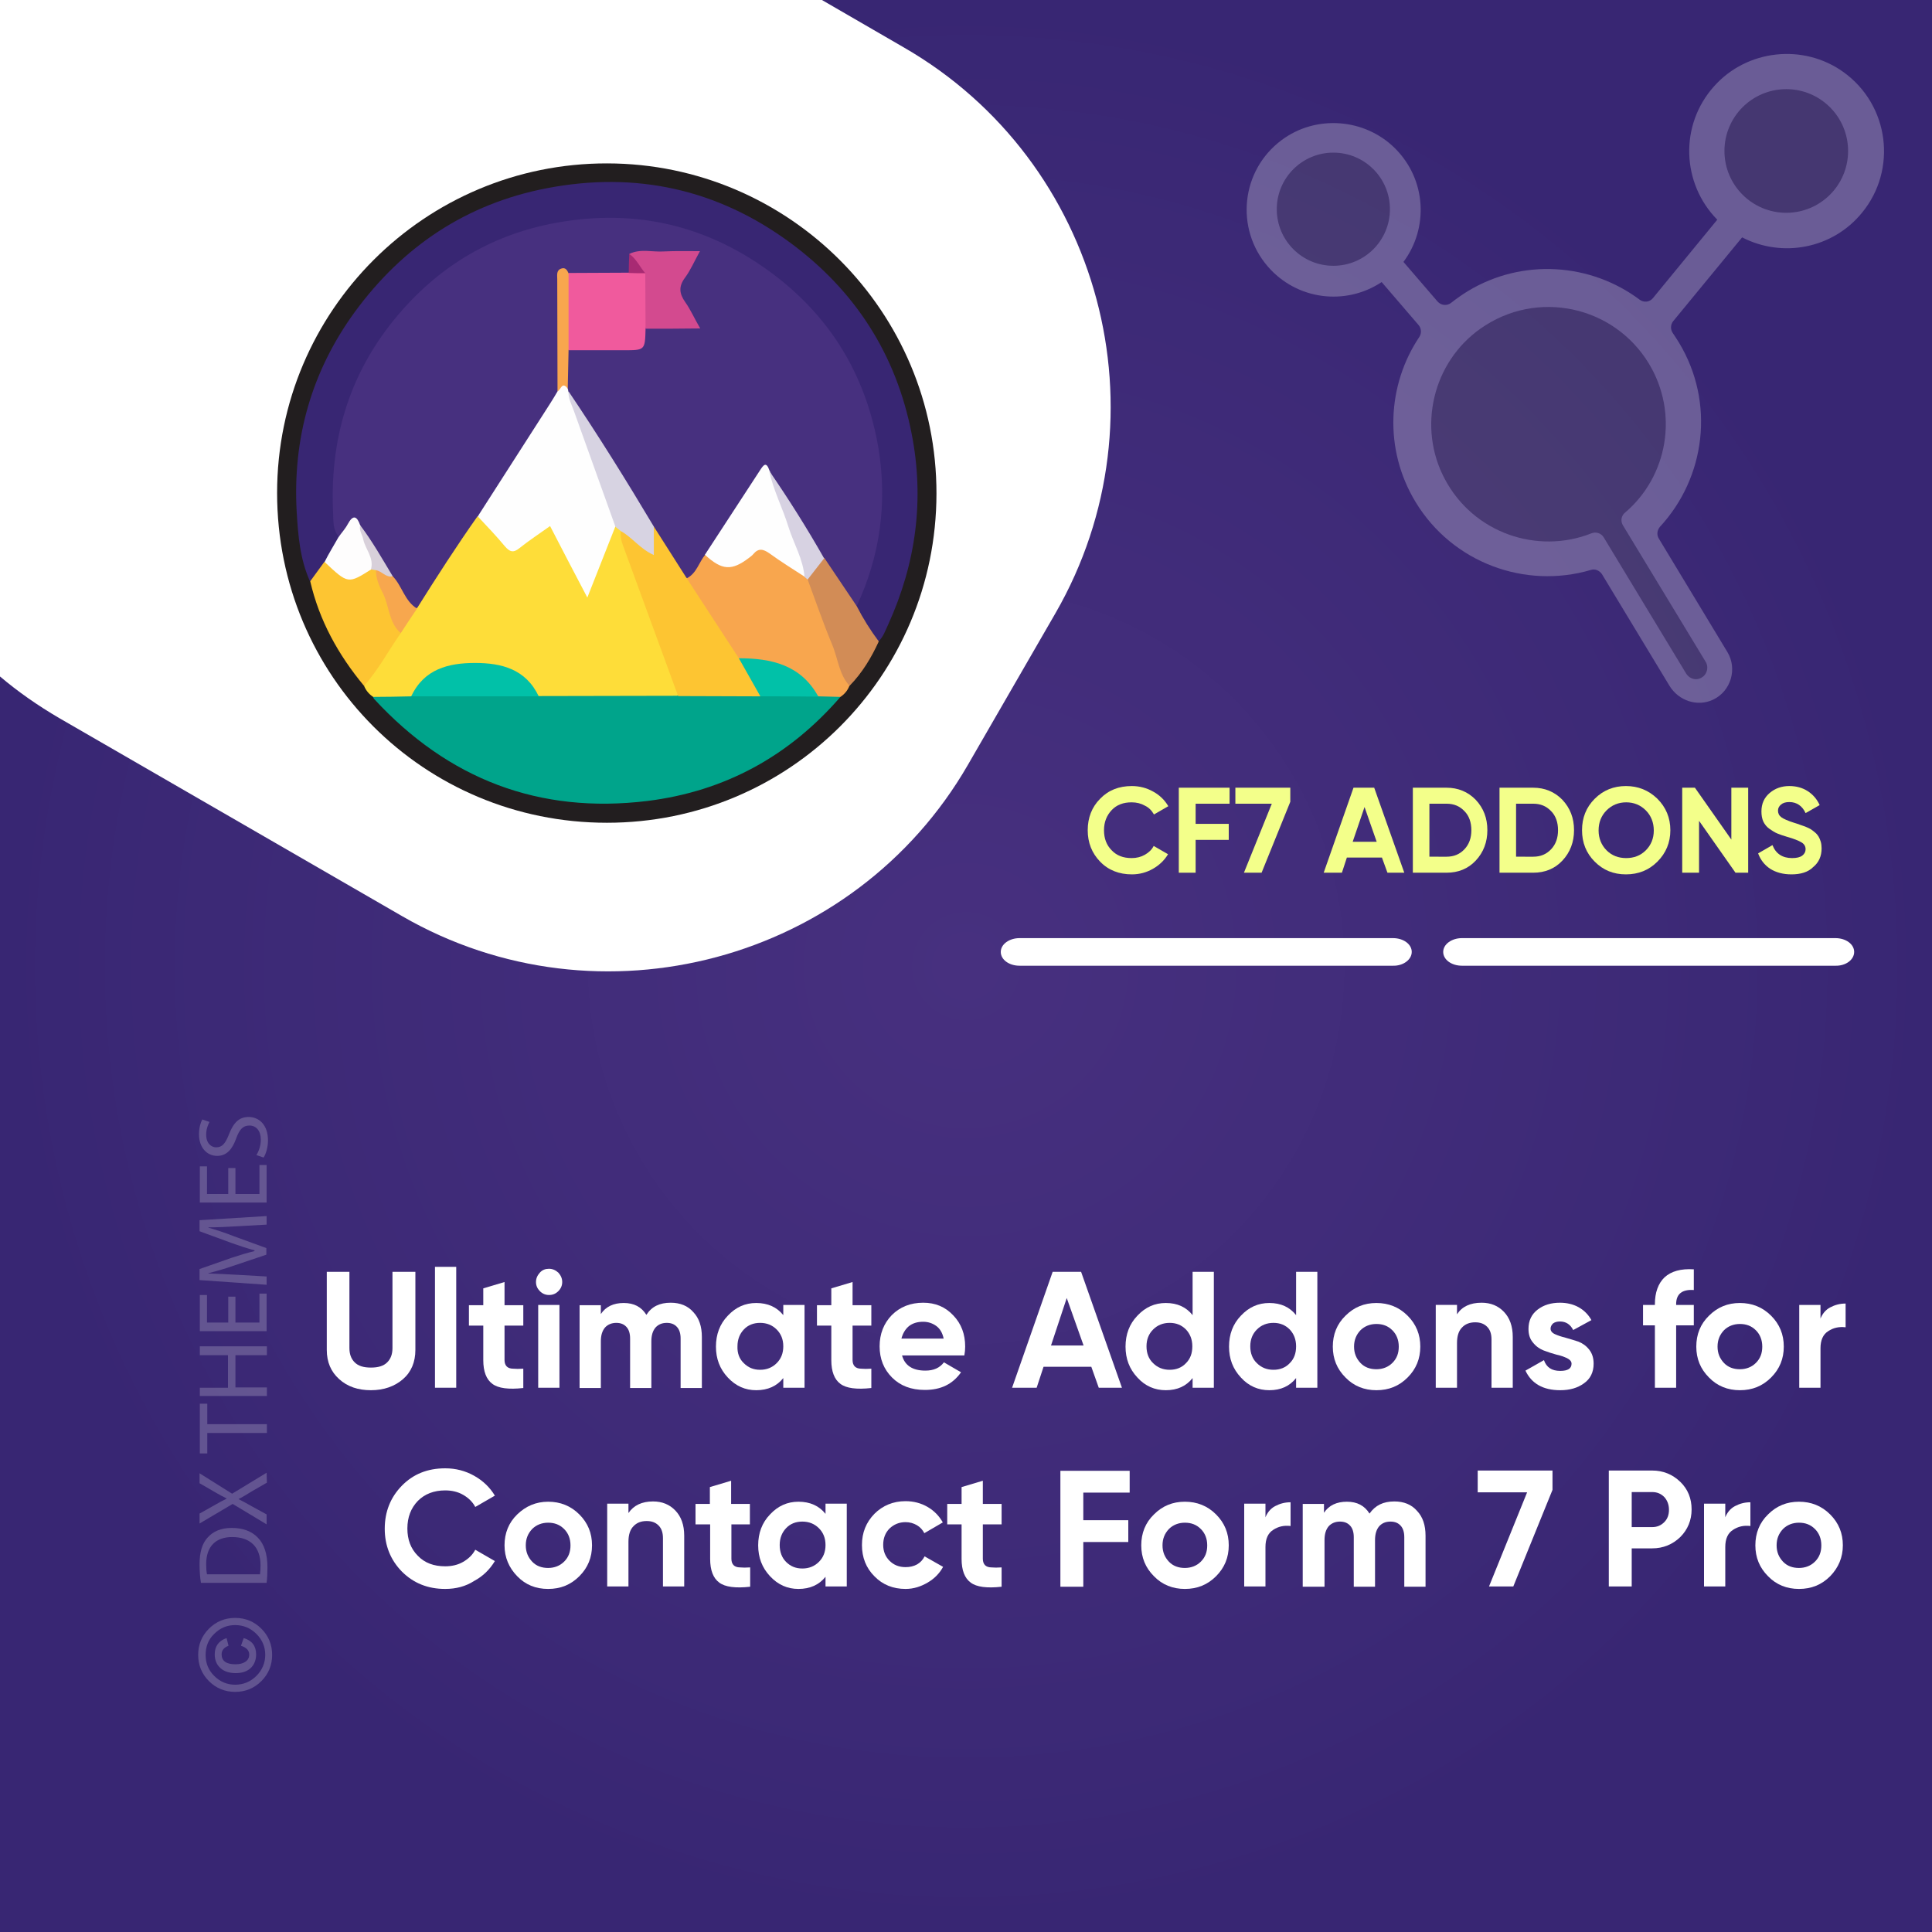 <?xml version="1.0" encoding="UTF-8"?>
<!-- Generator: Adobe Illustrator 26.0.1, SVG Export Plug-In . SVG Version: 6.00 Build 0)  -->
<svg xmlns="http://www.w3.org/2000/svg" xmlns:xlink="http://www.w3.org/1999/xlink" version="1.1" id="Layer_1" x="0px" y="0px" viewBox="0 0 700 700" style="enable-background:new 0 0 700 700;" xml:space="preserve">
<rect x="0" y="0" width="700" height="700" fill="#808080" stroke="none"/>
<style type="text/css">
	.st0{fill:url(#SVGID_1_);}
	.st1{fill:#FFFFFF;}
	.st2{fill:none;}
	.st3{fill:#F3FF8A;}
	.st4{opacity:0.22;}
	.st5{fill:#F6F6F6;}
	.st6{opacity:0.25;}
	.st7{fill:#6B6B6B;}
	.st8{fill:#221E1F;}
	.st9{fill:#382673;}
	.st10{fill:#00A48B;}
	.st11{fill:#FEDD39;}
	.st12{fill:#F8A64E;}
	.st13{fill:#FDC532;}
	.st14{fill:#D28C56;}
	.st15{fill:#47307F;}
	.st16{fill:#FEFDFD;}
	.st17{fill:#01C1A8;}
	.st18{fill:#FEFEFE;}
	.st19{fill:#D7D3E2;}
	.st20{fill:#F7A74E;}
	.st21{fill:#D7D2E2;}
	.st22{fill:#D8D0DA;}
	.st23{fill:#F05A9D;}
	.st24{fill:#D34A8F;}
	.st25{fill:#A82A73;}
</style>
<radialGradient id="SVGID_1_" cx="350.495" cy="350.244" r="349.711" gradientTransform="matrix(1.001 0 0 1.001 -0.784 -0.533)" gradientUnits="userSpaceOnUse">
	<stop offset="0" style="stop-color:#47307F"></stop>
	<stop offset="0.783" style="stop-color:#3C2976"></stop>
	<stop offset="1" style="stop-color:#382673"></stop>
</radialGradient>
<rect class="st0" width="700" height="700"></rect>
<path class="st1" d="M327.5,17.2L297.8,0H0v245.1c6.6,5.6,13.8,10.6,21.5,15.1l124.3,71.8c71.4,41.2,163.7,16.5,204.9-54.9  l31.7-54.9C423.7,150.6,399,58.4,327.5,17.2z"></path>
<g>
	<rect x="374.8" y="285.4" class="st2" width="304.4" height="57.9"></rect>
	<path class="st3" d="M410.1,316.8c-4.6,0-8.5-1.5-11.5-4.6c-3-3.1-4.5-6.9-4.5-11.4c0-4.5,1.5-8.4,4.5-11.4c3-3.1,6.8-4.6,11.5-4.6   c2.8,0,5.4,0.7,7.7,2c2.4,1.3,4.2,3.1,5.5,5.3l-5.2,3c-0.8-1.4-1.8-2.5-3.3-3.2c-1.4-0.8-3-1.2-4.8-1.2c-3,0-5.4,0.9-7.2,2.8   c-1.8,1.9-2.8,4.3-2.8,7.3c0,3,0.9,5.4,2.8,7.3c1.8,1.9,4.2,2.8,7.2,2.8c1.8,0,3.4-0.4,4.8-1.2c1.4-0.8,2.5-1.8,3.2-3.2l5.2,3   c-1.3,2.2-3.2,4-5.5,5.3S412.9,316.8,410.1,316.8z"></path>
	<path class="st3" d="M445.5,291.2h-12.3v7.3h12v5.8h-12v11.9h-6.1v-30.8h18.4V291.2z"></path>
	<path class="st3" d="M447.6,285.4h19.9v5.1l-10.4,25.7h-6.4l10.1-25h-13.2V285.4z"></path>
	<path class="st3" d="M502.7,316.2l-2-5.5h-12.7l-1.8,5.5h-6.6l10.8-30.8h7.5l10.9,30.8H502.7z M490.1,305h8.7l-4.4-12.6L490.1,305z   "></path>
	<path class="st3" d="M524.1,285.4c4.2,0,7.8,1.5,10.6,4.4c2.8,3,4.2,6.6,4.2,11c0,4.3-1.4,8-4.2,11c-2.8,3-6.4,4.4-10.6,4.4h-12.2   v-30.8H524.1z M524.1,310.4c2.7,0,4.8-0.9,6.5-2.7c1.7-1.8,2.5-4.1,2.5-6.9c0-2.8-0.8-5.2-2.5-6.9c-1.7-1.8-3.8-2.7-6.5-2.7h-6.2   v19.2H524.1z"></path>
	<path class="st3" d="M555.5,285.4c4.2,0,7.8,1.5,10.6,4.4c2.8,3,4.2,6.6,4.2,11c0,4.3-1.4,8-4.2,11c-2.8,3-6.4,4.4-10.6,4.4h-12.2   v-30.8H555.5z M555.5,310.4c2.7,0,4.8-0.9,6.5-2.7c1.7-1.8,2.5-4.1,2.5-6.9c0-2.8-0.8-5.2-2.5-6.9c-1.7-1.8-3.8-2.7-6.5-2.7h-6.2   v19.2H555.5z"></path>
	<path class="st3" d="M600.5,312.2c-3.1,3.1-6.9,4.6-11.4,4.6s-8.2-1.5-11.3-4.6c-3.1-3.1-4.6-6.9-4.6-11.4c0-4.5,1.5-8.3,4.6-11.4   c3.1-3.1,6.9-4.6,11.3-4.6s8.2,1.5,11.4,4.6c3.1,3.1,4.7,6.9,4.7,11.4C605.2,305.3,603.6,309.1,600.5,312.2z M582.1,308.1   c1.9,1.9,4.3,2.8,7.1,2.8c2.8,0,5.2-0.9,7.1-2.8c1.9-1.9,2.9-4.3,2.9-7.2c0-2.9-1-5.4-2.9-7.3c-1.9-1.9-4.3-2.9-7.1-2.9   c-2.8,0-5.2,1-7.1,2.9c-1.9,1.9-2.9,4.3-2.9,7.3C579.2,303.7,580.2,306.2,582.1,308.1z"></path>
	<path class="st3" d="M627.3,285.4h6.1v30.8h-4.6l-13.2-18.8v18.8h-6.1v-30.8h4.6l13.2,18.8V285.4z"></path>
	<path class="st3" d="M649.1,316.8c-3.1,0-5.6-0.7-7.7-2c-2.1-1.4-3.5-3.2-4.4-5.6l5.2-3c1.2,3.1,3.6,4.7,7.1,4.7   c1.7,0,2.9-0.3,3.7-0.9c0.8-0.6,1.2-1.4,1.2-2.3c0-1.1-0.5-1.9-1.5-2.5c-1-0.6-2.7-1.3-5.2-2c-1.4-0.4-2.5-0.8-3.5-1.2   c-1-0.4-1.9-1-2.9-1.7c-1-0.7-1.7-1.6-2.2-2.6c-0.5-1.1-0.7-2.3-0.7-3.7c0-2.8,1-5,3-6.7c2-1.7,4.4-2.5,7.1-2.5   c2.5,0,4.7,0.6,6.6,1.8c1.9,1.2,3.4,2.9,4.4,5.1l-5.1,2.9c-1.2-2.6-3.2-4-5.9-4c-1.3,0-2.3,0.3-3,0.9c-0.7,0.6-1.1,1.3-1.1,2.2   c0,1,0.4,1.8,1.2,2.4c0.8,0.6,2.4,1.3,4.6,2c0.9,0.3,1.7,0.5,2.1,0.7c0.5,0.2,1.1,0.4,2,0.7c0.8,0.3,1.5,0.7,1.9,0.9   c0.5,0.3,1,0.7,1.6,1.2c0.6,0.5,1,1,1.3,1.5c0.3,0.5,0.6,1.2,0.8,1.9c0.2,0.7,0.3,1.6,0.3,2.4c0,2.8-1,5.1-3.1,6.8   C655.1,316,652.4,316.8,649.1,316.8z"></path>
</g>
<g>
	<rect x="110.9" y="382" class="st2" width="558.7" height="271.7"></rect>
	<path class="st1" d="M134.4,503.7c-4.7,0-8.5-1.3-11.5-4s-4.5-6.2-4.5-10.6v-28.3h8.2v27.6c0,2.2,0.6,3.9,1.9,5.2   c1.3,1.3,3.2,1.9,5.9,1.9c2.7,0,4.6-0.6,5.9-1.9c1.3-1.3,1.9-3,1.9-5.2v-27.6h8.3v28.3c0,4.4-1.5,8-4.5,10.6   S139.1,503.7,134.4,503.7z"></path>
	<path class="st1" d="M157.6,502.8V459h7.7v43.8H157.6z"></path>
	<path class="st1" d="M189.6,480.3h-6.8v12.5c0,1,0.3,1.8,0.8,2.3c0.5,0.5,1.3,0.8,2.3,0.8c1,0.1,2.2,0.1,3.7,0v7   c-5.3,0.6-9.1,0.1-11.2-1.5c-2.2-1.6-3.3-4.5-3.3-8.6v-12.5h-5.2v-7.4h5.2v-6.1l7.7-2.3v8.4h6.8V480.3z"></path>
	<path class="st1" d="M198.9,469.2c-1.3,0-2.4-0.5-3.3-1.4c-0.9-0.9-1.4-2-1.4-3.3s0.5-2.4,1.4-3.4c0.9-1,2-1.4,3.3-1.4   c1.3,0,2.4,0.5,3.4,1.4c0.9,1,1.4,2.1,1.4,3.4s-0.5,2.4-1.4,3.3C201.3,468.8,200.2,469.2,198.9,469.2z M195,502.8v-30h7.7v30H195z"></path>
	<path class="st1" d="M243,472c3.4,0,6.2,1.1,8.2,3.4c2.1,2.2,3.1,5.2,3.1,9v18.5h-7.7v-17.9c0-1.8-0.4-3.2-1.3-4.2   c-0.9-1-2.1-1.5-3.7-1.5c-1.8,0-3.1,0.6-4.1,1.7c-1,1.2-1.5,2.8-1.5,5v16.9h-7.7v-17.9c0-1.8-0.4-3.2-1.3-4.2   c-0.9-1-2.1-1.5-3.7-1.5c-1.7,0-3.1,0.6-4.1,1.7c-1,1.2-1.5,2.8-1.5,5v16.9h-7.7v-30h7.7v3.2c1.8-2.7,4.6-4,8.3-4   c3.7,0,6.4,1.4,8.2,4.3C236.1,473.4,239,472,243,472z"></path>
	<path class="st1" d="M283.8,472.8h7.7v30h-7.7v-3.5c-2.3,2.9-5.6,4.4-9.8,4.4c-4,0-7.4-1.5-10.3-4.6c-2.9-3.1-4.3-6.8-4.3-11.2   s1.4-8.2,4.3-11.2c2.9-3.1,6.3-4.6,10.3-4.6c4.2,0,7.5,1.5,9.8,4.4V472.8z M269.5,493.9c1.6,1.6,3.5,2.4,5.9,2.4s4.4-0.8,6-2.4   c1.6-1.6,2.4-3.6,2.4-6.1c0-2.5-0.8-4.5-2.4-6.1c-1.6-1.6-3.6-2.4-6-2.4s-4.4,0.8-5.9,2.4s-2.3,3.6-2.3,6.1   C267.1,490.3,267.9,492.4,269.5,493.9z"></path>
	<path class="st1" d="M315.7,480.3h-6.8v12.5c0,1,0.3,1.8,0.8,2.3c0.5,0.5,1.3,0.8,2.3,0.8c1,0.1,2.2,0.1,3.7,0v7   c-5.3,0.6-9.1,0.1-11.2-1.5c-2.2-1.6-3.3-4.5-3.3-8.6v-12.5h-5.2v-7.4h5.2v-6.1l7.7-2.3v8.4h6.8V480.3z"></path>
	<path class="st1" d="M326.8,491c1,3.8,3.9,5.6,8.5,5.6c3,0,5.2-1,6.7-3l6.2,3.6c-3,4.3-7.3,6.4-13.1,6.4c-5,0-8.9-1.5-11.9-4.5   s-4.5-6.8-4.5-11.3c0-4.5,1.5-8.3,4.4-11.3c3-3,6.8-4.5,11.4-4.5c4.4,0,8,1.5,10.9,4.6c2.9,3,4.3,6.8,4.3,11.3c0,1-0.1,2.1-0.3,3.2   H326.8z M326.6,485h15.3c-0.4-2-1.3-3.6-2.7-4.6c-1.4-1-3-1.5-4.7-1.5c-2.1,0-3.8,0.5-5.2,1.6C328,481.6,327.1,483.1,326.6,485z"></path>
	<path class="st1" d="M398.1,502.8l-2.7-7.6h-17.3l-2.5,7.6h-8.9l14.7-42h10.3l14.8,42H398.1z M380.8,487.5h11.8l-6.1-17.2   L380.8,487.5z"></path>
	<path class="st1" d="M432.1,460.8h7.7v42h-7.7v-3.5c-2.3,2.9-5.5,4.4-9.7,4.4c-4,0-7.5-1.5-10.3-4.6c-2.9-3.1-4.3-6.8-4.3-11.2   s1.4-8.2,4.3-11.2c2.9-3.1,6.3-4.6,10.3-4.6c4.2,0,7.4,1.5,9.7,4.4V460.8z M417.8,493.9c1.6,1.6,3.6,2.4,6,2.4s4.4-0.8,5.9-2.4   c1.6-1.6,2.3-3.6,2.3-6.1c0-2.5-0.8-4.5-2.3-6.1c-1.6-1.6-3.5-2.4-5.9-2.4s-4.4,0.8-6,2.4c-1.6,1.6-2.4,3.6-2.4,6.1   C415.4,490.3,416.2,492.4,417.8,493.9z"></path>
	<path class="st1" d="M469.6,460.8h7.7v42h-7.7v-3.5c-2.3,2.9-5.5,4.4-9.7,4.4c-4,0-7.5-1.5-10.3-4.6c-2.9-3.1-4.3-6.8-4.3-11.2   s1.4-8.2,4.3-11.2c2.9-3.1,6.3-4.6,10.3-4.6c4.2,0,7.4,1.5,9.7,4.4V460.8z M455.4,493.9c1.6,1.6,3.6,2.4,6,2.4s4.4-0.8,5.9-2.4   c1.6-1.6,2.3-3.6,2.3-6.1c0-2.5-0.8-4.5-2.3-6.1c-1.6-1.6-3.5-2.4-5.9-2.4s-4.4,0.8-6,2.4c-1.6,1.6-2.4,3.6-2.4,6.1   C453,490.3,453.8,492.4,455.4,493.9z"></path>
	<path class="st1" d="M510,499.1c-3.1,3.1-6.8,4.6-11.3,4.6c-4.4,0-8.2-1.5-11.2-4.6c-3.1-3.1-4.6-6.8-4.6-11.2s1.5-8.2,4.6-11.2   c3.1-3.1,6.8-4.6,11.2-4.6c4.4,0,8.2,1.5,11.3,4.6s4.6,6.8,4.6,11.2S513.1,496,510,499.1z M492.9,493.8c1.5,1.6,3.5,2.3,5.8,2.3   c2.3,0,4.3-0.8,5.8-2.3c1.6-1.6,2.3-3.5,2.3-5.9s-0.8-4.4-2.3-5.9c-1.6-1.6-3.5-2.3-5.8-2.3c-2.3,0-4.3,0.8-5.8,2.3   c-1.5,1.6-2.3,3.5-2.3,5.9S491.4,492.2,492.9,493.8z"></path>
	<path class="st1" d="M536.8,472c3.3,0,6,1.1,8.1,3.3c2.1,2.2,3.2,5.2,3.2,9.1v18.4h-7.7v-17.5c0-2-0.5-3.5-1.6-4.6   c-1.1-1.1-2.5-1.6-4.3-1.6c-2,0-3.6,0.6-4.8,1.9c-1.2,1.2-1.8,3.1-1.8,5.6v16.2h-7.7v-30h7.7v3.4C529.7,473.4,532.7,472,536.8,472z   "></path>
	<path class="st1" d="M561.8,481.4c0,0.8,0.5,1.5,1.6,2c1.1,0.5,2.3,0.9,3.9,1.3c1.5,0.4,3,0.9,4.6,1.4c1.5,0.6,2.8,1.5,3.9,2.9   c1.1,1.4,1.6,3.1,1.6,5.1c0,3.1-1.2,5.5-3.5,7.1c-2.3,1.7-5.2,2.5-8.6,2.5c-6.2,0-10.4-2.4-12.6-7.1l6.7-3.8   c0.9,2.6,2.8,3.9,5.9,3.9c2.8,0,4.1-0.9,4.1-2.6c0-0.8-0.5-1.4-1.6-2c-1.1-0.5-2.4-1-3.9-1.3c-1.5-0.4-3-0.9-4.6-1.5   c-1.5-0.6-2.8-1.5-3.9-2.9c-1.1-1.3-1.6-2.9-1.6-4.9c0-3,1.1-5.3,3.3-7c2.2-1.7,4.9-2.5,8.1-2.5c2.4,0,4.7,0.5,6.7,1.6   c2,1.1,3.6,2.7,4.7,4.7l-6.6,3.6c-1-2-2.6-3.1-4.8-3.1c-1,0-1.8,0.2-2.5,0.7C562.2,480,561.8,480.6,561.8,481.4z"></path>
	<path class="st1" d="M613.7,467.4c-4.2-0.3-6.4,1.4-6.4,5.1v0.3h6.4v7.4h-6.4v22.6h-7.7v-22.6h-4.3v-7.4h4.3v-0.3   c0-4.2,1.2-7.5,3.5-9.7c2.4-2.2,5.9-3.2,10.6-2.9V467.4z"></path>
	<path class="st1" d="M641.7,499.1c-3.1,3.1-6.8,4.6-11.3,4.6c-4.4,0-8.2-1.5-11.2-4.6c-3.1-3.1-4.6-6.8-4.6-11.2s1.5-8.2,4.6-11.2   c3.1-3.1,6.8-4.6,11.2-4.6c4.4,0,8.2,1.5,11.3,4.6s4.6,6.8,4.6,11.2S644.8,496,641.7,499.1z M624.6,493.8c1.5,1.6,3.5,2.3,5.8,2.3   c2.3,0,4.3-0.8,5.8-2.3c1.6-1.6,2.3-3.5,2.3-5.9s-0.8-4.4-2.3-5.9c-1.6-1.6-3.5-2.3-5.8-2.3c-2.3,0-4.3,0.8-5.8,2.3   c-1.5,1.6-2.3,3.5-2.3,5.9S623.1,492.2,624.6,493.8z"></path>
	<path class="st1" d="M659.5,478c0.7-1.9,1.9-3.4,3.6-4.3s3.5-1.4,5.6-1.4v8.6c-2.4-0.3-4.5,0.2-6.3,1.4c-1.9,1.2-2.8,3.3-2.8,6.2   v14.3h-7.7v-30h7.7V478z"></path>
	<path class="st1" d="M161.3,575.7c-6.3,0-11.5-2.1-15.7-6.3c-4.1-4.2-6.2-9.4-6.2-15.5c0-6.2,2.1-11.4,6.2-15.6   c4.1-4.2,9.3-6.3,15.7-6.3c3.8,0,7.3,0.9,10.5,2.7c3.2,1.8,5.7,4.2,7.5,7.2l-7.1,4.1c-1-1.9-2.5-3.3-4.4-4.4   c-1.9-1.1-4.1-1.6-6.5-1.6c-4.1,0-7.4,1.3-9.9,3.8c-2.5,2.6-3.8,5.9-3.8,10c0,4,1.2,7.3,3.8,9.9c2.5,2.6,5.8,3.8,9.9,3.8   c2.4,0,4.6-0.5,6.5-1.6c1.9-1.1,3.4-2.5,4.4-4.4l7.1,4.1c-1.8,3-4.3,5.5-7.5,7.2C168.7,574.8,165.2,575.7,161.3,575.7z"></path>
	<path class="st1" d="M209.9,571.1c-3.1,3.1-6.8,4.6-11.3,4.6s-8.2-1.5-11.2-4.6s-4.6-6.8-4.6-11.2s1.5-8.2,4.6-11.2   s6.8-4.6,11.2-4.6s8.2,1.5,11.3,4.6c3.1,3.1,4.6,6.8,4.6,11.2S213,568,209.9,571.1z M192.8,565.8c1.5,1.6,3.5,2.3,5.8,2.3   c2.3,0,4.3-0.8,5.8-2.3c1.6-1.6,2.3-3.5,2.3-5.9s-0.8-4.4-2.3-5.9c-1.6-1.6-3.5-2.3-5.8-2.3c-2.3,0-4.3,0.8-5.8,2.3   c-1.5,1.6-2.3,3.5-2.3,5.9S191.3,564.2,192.8,565.8z"></path>
	<path class="st1" d="M236.6,544c3.3,0,6,1.1,8.1,3.3c2.1,2.2,3.2,5.2,3.2,9.1v18.4h-7.7v-17.5c0-2-0.5-3.5-1.6-4.6   c-1.1-1.1-2.5-1.6-4.3-1.6c-2,0-3.6,0.6-4.8,1.9c-1.2,1.2-1.8,3.1-1.8,5.6v16.2H220v-30h7.7v3.4C229.6,545.4,232.6,544,236.6,544z"></path>
	<path class="st1" d="M271.7,552.3H265v12.5c0,1,0.3,1.8,0.8,2.3c0.5,0.5,1.3,0.8,2.3,0.8c1,0.1,2.2,0.1,3.7,0v7   c-5.3,0.6-9.1,0.1-11.2-1.5c-2.2-1.6-3.3-4.5-3.3-8.6v-12.5H252v-7.4h5.2v-6.1l7.7-2.3v8.4h6.8V552.3z"></path>
	<path class="st1" d="M299.1,544.8h7.7v30h-7.7v-3.5c-2.3,2.9-5.6,4.4-9.8,4.4c-4,0-7.4-1.5-10.3-4.6c-2.9-3.1-4.3-6.8-4.3-11.2   s1.4-8.2,4.3-11.2c2.9-3.1,6.3-4.6,10.3-4.6c4.2,0,7.5,1.5,9.8,4.4V544.8z M284.8,565.9c1.6,1.6,3.5,2.4,5.9,2.4s4.4-0.8,6-2.4   c1.6-1.6,2.4-3.6,2.4-6.1c0-2.5-0.8-4.5-2.4-6.1c-1.6-1.6-3.6-2.4-6-2.4s-4.4,0.8-5.9,2.4s-2.3,3.6-2.3,6.1   C282.5,562.3,283.3,564.4,284.8,565.9z"></path>
	<path class="st1" d="M328.1,575.7c-4.5,0-8.3-1.5-11.3-4.6c-3-3-4.5-6.8-4.5-11.3c0-4.5,1.5-8.2,4.5-11.3c3-3,6.8-4.6,11.3-4.6   c2.9,0,5.6,0.7,8,2.1c2.4,1.4,4.2,3.3,5.5,5.6l-6.7,3.9c-0.6-1.2-1.5-2.2-2.7-2.9c-1.2-0.7-2.6-1.1-4.1-1.1c-2.3,0-4.2,0.8-5.8,2.3   c-1.5,1.5-2.3,3.5-2.3,5.9c0,2.4,0.8,4.3,2.3,5.8c1.5,1.5,3.4,2.3,5.8,2.3c1.6,0,2.9-0.3,4.2-1c1.2-0.7,2.1-1.7,2.7-2.9l6.7,3.8   c-1.3,2.4-3.2,4.3-5.6,5.7S331.1,575.7,328.1,575.7z"></path>
	<path class="st1" d="M362.9,552.3h-6.8v12.5c0,1,0.3,1.8,0.8,2.3c0.5,0.5,1.3,0.8,2.3,0.8c1,0.1,2.2,0.1,3.7,0v7   c-5.3,0.6-9.1,0.1-11.2-1.5c-2.2-1.6-3.3-4.5-3.3-8.6v-12.5h-5.2v-7.4h5.2v-6.1l7.7-2.3v8.4h6.8V552.3z"></path>
	<path class="st1" d="M409.3,540.8h-16.8v10h16.3v7.9h-16.3v16.2h-8.3v-42h25.1V540.8z"></path>
	<path class="st1" d="M440.6,571.1c-3.1,3.1-6.8,4.6-11.3,4.6c-4.4,0-8.2-1.5-11.2-4.6c-3.1-3.1-4.6-6.8-4.6-11.2s1.5-8.2,4.6-11.2   c3.1-3.1,6.8-4.6,11.2-4.6c4.4,0,8.2,1.5,11.3,4.6s4.6,6.8,4.6,11.2S443.7,568,440.6,571.1z M423.5,565.8c1.5,1.6,3.5,2.3,5.8,2.3   c2.3,0,4.3-0.8,5.8-2.3c1.6-1.6,2.3-3.5,2.3-5.9s-0.8-4.4-2.3-5.9c-1.6-1.6-3.5-2.3-5.8-2.3c-2.3,0-4.3,0.8-5.8,2.3   c-1.5,1.6-2.3,3.5-2.3,5.9S422,564.2,423.5,565.8z"></path>
	<path class="st1" d="M458.4,550c0.7-1.9,1.9-3.4,3.6-4.3s3.5-1.4,5.6-1.4v8.6c-2.4-0.3-4.5,0.2-6.3,1.4c-1.9,1.2-2.8,3.3-2.8,6.2   v14.3h-7.7v-30h7.7V550z"></path>
	<path class="st1" d="M505.2,544c3.4,0,6.2,1.1,8.2,3.4c2.1,2.2,3.1,5.2,3.1,9v18.5h-7.7v-17.9c0-1.8-0.4-3.2-1.3-4.2   c-0.9-1-2.1-1.5-3.7-1.5c-1.8,0-3.1,0.6-4.1,1.7c-1,1.2-1.5,2.8-1.5,5v16.9h-7.7v-17.9c0-1.8-0.4-3.2-1.3-4.2s-2.1-1.5-3.7-1.5   c-1.7,0-3.1,0.6-4.1,1.7c-1,1.2-1.5,2.8-1.5,5v16.9H472v-30h7.7v3.2c1.8-2.7,4.6-4,8.3-4c3.7,0,6.4,1.4,8.2,4.3   C498.3,545.4,501.2,544,505.2,544z"></path>
	<path class="st1" d="M535.4,532.8h27.1v7l-14.2,35h-8.8l13.8-34.1h-17.9V532.8z"></path>
	<path class="st1" d="M598.6,532.8c4,0,7.4,1.4,10.2,4.1c2.8,2.7,4.1,6.1,4.1,10s-1.4,7.3-4.1,10c-2.8,2.7-6.2,4.1-10.2,4.1h-7.4   v13.8h-8.3v-42H598.6z M598.6,553.3c1.8,0,3.2-0.6,4.4-1.8c1.2-1.2,1.7-2.7,1.7-4.5c0-1.8-0.6-3.4-1.7-4.6   c-1.2-1.2-2.6-1.8-4.4-1.8h-7.4v12.7H598.6z"></path>
	<path class="st1" d="M625,550c0.7-1.9,1.9-3.4,3.6-4.3s3.5-1.4,5.6-1.4v8.6c-2.4-0.3-4.5,0.2-6.3,1.4c-1.9,1.2-2.8,3.3-2.8,6.2   v14.3h-7.7v-30h7.7V550z"></path>
	<path class="st1" d="M663.1,571.1c-3.1,3.1-6.8,4.6-11.3,4.6c-4.4,0-8.2-1.5-11.2-4.6c-3.1-3.1-4.6-6.8-4.6-11.2s1.5-8.2,4.6-11.2   c3.1-3.1,6.8-4.6,11.2-4.6c4.4,0,8.2,1.5,11.3,4.6s4.6,6.8,4.6,11.2S666.1,568,663.1,571.1z M646,565.8c1.5,1.6,3.5,2.3,5.8,2.3   c2.3,0,4.3-0.8,5.8-2.3c1.6-1.6,2.3-3.5,2.3-5.9s-0.8-4.4-2.3-5.9c-1.6-1.6-3.5-2.3-5.8-2.3c-2.3,0-4.3,0.8-5.8,2.3   c-1.5,1.6-2.3,3.5-2.3,5.9S644.5,564.2,646,565.8z"></path>
</g>
<g>
	<path class="st1" d="M511.5,344.9c0-2.8-3-5-6.8-5H369.4c-3.7,0-6.8,2.2-6.8,5c0,2.8,3,5,6.8,5h135.3   C508.4,350,511.5,347.7,511.5,344.9z"></path>
	<path class="st1" d="M671.8,344.9c0-2.8-3-5-6.8-5H529.7c-3.7,0-6.8,2.2-6.8,5c0,2.8,3,5,6.8,5H665   C668.8,350,671.8,347.7,671.8,344.9z"></path>
</g>
<g class="st4">
	<rect x="71.1" y="401.9" class="st2" width="42.3" height="211"></rect>
	<path class="st5" d="M71.8,599.6c0-3.7,1.3-6.9,3.9-9.5s5.8-3.9,9.5-3.9s6.9,1.3,9.5,3.9s3.9,5.8,3.9,9.5s-1.3,6.9-3.9,9.5   s-5.8,3.9-9.5,3.9s-6.9-1.3-9.5-3.9S71.8,603.3,71.8,599.6z M74.5,599.6c0,3,1,5.5,3.1,7.6s4.6,3.2,7.6,3.2s5.6-1.1,7.7-3.2   s3.2-4.7,3.2-7.6c0-3-1.1-5.5-3.2-7.6s-4.7-3.2-7.7-3.2s-5.5,1.1-7.6,3.2C75.5,594,74.5,596.6,74.5,599.6z M87.3,596.3l1-2.8   c3,0.9,4.5,2.9,4.5,5.9c0,2.1-0.7,3.8-2,5s-3.1,1.8-5.4,1.8s-4.2-0.6-5.5-1.8c-1.4-1.2-2.1-2.9-2.1-5c0-2.9,1.4-4.9,4.3-5.9   l0.7,2.8c-1.6,0.6-2.5,1.6-2.5,3.1c0,2.4,1.7,3.6,5,3.6c1.5,0,2.7-0.3,3.6-0.9c0.9-0.6,1.4-1.5,1.4-2.6   C90.3,598,89.3,596.9,87.3,596.3z"></path>
	<path class="st5" d="M72.8,573.5c-0.3-1.9-0.5-4.2-0.5-6.7c0-4.5,1-7.7,3-9.8c2-2.2,4.8-3.4,8.7-3.4c4,0,7.2,1.2,9.4,3.5   c2.3,2.3,3.5,6,3.5,10.7c0,2.2-0.1,4.1-0.3,5.7H72.8z M94.2,570.4c0.1-0.8,0.2-1.9,0.2-3.2c0-6.7-3.7-10.3-10.3-10.3   c-5.7,0-9.4,3.2-9.4,9.8c0,1.6,0.1,2.8,0.3,3.7H94.2z"></path>
	<path class="st5" d="M96.7,537.2l-5.4,3.1c-2.1,1.3-3.4,2.1-4.8,2.8v0.1c1.4,0.7,2.7,1.4,4.8,2.6l5.3,2.9v3.6l-12.3-7.4l-12,7.1   v-3.6l5.7-3.2c1.6-0.9,2.8-1.6,4.1-2.2v-0.1c-1.4-0.7-2.6-1.3-4.1-2.2l-5.7-3.3v-3.6l11.8,7.4l12.5-7.6L96.7,537.2L96.7,537.2z"></path>
	<path class="st5" d="M75.1,519.2v7.4h-2.7v-18h2.7v7.4h21.6v3.2H75.1z"></path>
	<path class="st5" d="M72.4,502.8h10.2V491H72.4v-3.2h24.3v3.2H85.3v11.7h11.4v3.1H72.4V502.8z"></path>
	<path class="st5" d="M85.3,469.8v9.4H94v-10.5h2.6v13.6H72.4v-13.1H75v10h7.7v-9.4H85.3z"></path>
	<path class="st5" d="M86,444.3c-3.4,0.2-7.5,0.4-10.5,0.4v0.1c2.8,0.8,5.9,1.8,9.2,3.1l11.8,4.3v2.4l-11.6,3.9   c-3.4,1.2-6.6,2.1-9.4,2.8v0.1c3,0.1,7.1,0.3,10.7,0.5l10.4,0.6v3l-24.3-1.7v-4l11.7-4.1c3-1,5.7-1.8,8.2-2.4V453   c-2.4-0.6-5.1-1.5-8.2-2.6l-11.7-4.3v-4l24.3-1.5v3.1L86,444.3z"></path>
	<path class="st5" d="M85.3,423.2v9.4H94v-10.5h2.6v13.6H72.4v-13.1H75v10h7.7v-9.4H85.3z"></path>
	<path class="st5" d="M92.9,418.5c0.9-1.4,1.6-3.5,1.6-5.6c0-3.2-1.7-5.1-4.1-5.1c-2.3,0-3.6,1.3-4.8,4.6c-1.4,4-3.5,6.4-6.9,6.4   c-3.8,0-6.6-3.1-6.6-7.8c0-2.5,0.6-4.3,1.2-5.4l2.6,0.9c-0.4,0.8-1.2,2.4-1.2,4.6c0,3.3,2,4.6,3.6,4.6c2.3,0,3.4-1.5,4.7-4.8   c1.6-4.1,3.6-6.2,7.1-6.2c3.7,0,7,2.8,7,8.5c0,2.3-0.7,4.9-1.6,6.2L92.9,418.5z"></path>
</g>
<g class="st6">
	<path class="st1" d="M667.9,26.1c-14.5-10.4-34.9-8.2-46.8,5.1c-12.7,14.1-11.8,35.3,1.1,48.4L598.9,108c-1.2,1.5-3.3,1.7-4.8,0.6   c-17.6-13.2-42.3-15.2-62.3-3.1c-2.1,1.3-4.1,2.7-6,4.2c-1.5,1.2-3.6,1-4.9-0.4l-12.4-14.4c9.1-12.2,8.4-29.8-3.1-41.2   c-11-10.9-28.7-12.2-41.1-2.9c-14.7,11-16.8,32-5,45.7c10.5,12.2,28.2,14.4,41.3,5.7l13.4,15.6c1,1.2,1.1,2.9,0.3,4.2   c-11.7,17.4-13,40.8-1.4,59.9c13.4,22.1,39.8,31.6,63.5,24.6c1.5-0.5,3.1,0.2,4,1.5l24.5,40.5c3.3,5.4,10.1,7.7,15.8,5   c6.5-3.1,8.8-11.2,5.2-17.2L601,195.1c-0.8-1.3-0.6-3,0.4-4.2c16.5-17.8,20.1-45,6.9-66.8c-0.7-1.2-1.5-2.3-2.2-3.4   c-0.9-1.3-0.9-3,0.1-4.3l25-30.4c14.5,7.5,32.8,4.2,43.5-9C687.4,61.5,684.6,38.1,667.9,26.1z"></path>
	<path class="st7" d="M597.4,131.7c-12.7-20.9-40.5-27-60.9-12.7c-17.4,12.2-23,35.9-13,54.6c10.4,19.6,33.6,27.4,53.2,19.6   c1.6-0.6,3.4,0,4.3,1.4l29.9,49.4c0.9,1.5,2.7,2.4,4.4,2c2.9-0.7,4.1-3.9,2.7-6.2l-30-49.5c-0.9-1.5-0.6-3.4,0.7-4.5   C604.3,172.6,608.3,149.7,597.4,131.7z"></path>
	<circle class="st7" cx="483.1" cy="75.8" r="20.5"></circle>
	<circle class="st7" cx="647.2" cy="54.7" r="22.4"></circle>
</g>
<g>
	<path class="st8" d="M219.9,298.1c-66.3,0-119.5-53.2-119.5-119.5c0-66,53.6-119.5,119.6-119.4c65.9,0.1,119.4,53.7,119.3,119.7   C339.2,245,285.9,298.1,219.9,298.1z"></path>
	<path class="st9" d="M112.3,210.6c-3.6-8-4.3-16.6-4.8-25.1c-1.5-26.5,5.3-50.8,21-72.4c17.4-23.8,40.5-39.3,69.6-44.9   c32.2-6.2,61.9,0.3,88.3,19.8c23.4,17.3,38.3,40.4,43.9,69.1c4.7,23.9,1.6,47-8.5,69.2c-1,2.1-1.7,4.3-3.4,6   c-5.2-2.9-7.2-8-8.8-13.3c3.7-9.6,6.6-19.4,7.8-29.7c2.3-20.1-1.5-38.9-10.8-56.7c-9.3-17.9-23.1-31.5-40.9-40.8   c-19.8-10.4-40.9-14-63.1-9.8c-43.6,8.3-74.1,40.7-80.2,84.9c-1.3,9.1-1,18.2,0.6,27.2c0.2,4.1-3.2,6.5-4.6,9.9   C116.4,206.3,115.9,209.9,112.3,210.6z"></path>
	<path class="st10" d="M304.5,252.5c-18.5,21.4-41.8,34.2-69.9,37.7c-39.3,4.8-72.2-7.9-99-36.9c-0.2-0.2-0.3-0.6-0.5-0.8   c4.4-3.1,9.4-1.2,14.1-1.6c15.2-0.2,30.4-0.2,45.6,0c16.9-0.2,33.8-0.2,50.6,0c9.9-0.2,19.9-0.2,29.8,0c7-0.2,13.9-0.1,20.9,0   C299.2,250.9,302.1,250.1,304.5,252.5z"></path>
	<path class="st11" d="M149,252.3c-4.6,0.1-9.2,0.2-13.8,0.2c-1.5-1-2.6-2.3-3.3-4c3-7.2,8.3-13,12.2-19.6c1.8-3.3,4.1-6.2,6.1-9.3   c6.2-9.7,12.5-19.5,18.8-29.1c1-1.5,1.9-3.2,3.9-3.5c4.5,1.3,6.9,5,9.5,8.3c2.3,2.9,4.2,3.4,6.9,0.9c1.1-1,2.4-1.7,3.7-2.6   c6.7-4.7,6.9-4.7,10.4,2.4c2.7,5.5,6.2,10.6,8.8,16.9c3-4.8,4.1-9.6,6.2-13.9c1.4-2.9,1.7-6.5,4.4-8.7c1.5,0.1,2.2,1,2.7,2.3   c4.4,14.3,10.2,28.2,15.2,42.3c1.6,4.5,3.1,9.1,4.7,13.5c0.4,1.2,1.1,2.5,0,3.7c-16.9,0-33.7,0.1-50.6,0.1c-3.3-2.4-5.4-6.1-9.3-8   c-9.4-4.6-28.9-3.9-34.9,6.4C150.5,251.4,149.7,251.8,149,252.3z"></path>
	<path class="st12" d="M304.5,252.5c-2.7-0.1-5.3-0.1-8-0.2c-0.4-0.3-1-0.4-1.2-0.8c-6.9-9.1-16.7-11.7-27.4-12.2   c-0.8-0.3-1.6-0.7-2-1.4c-6-9.3-12.5-18.3-17.5-28.2c2.2-3.3,3.4-7.4,7.3-9.4c1.1,0.4,1.9,1.3,2.9,1.8c4.2,2.4,7.9,2.9,12-0.9   c4.8-4.4,5.1-4.1,10.6-0.4c3.6,2.4,7.1,4.8,10.7,7.1c0.6,0.4,1.1,0.9,1.6,1.5c5.4,12.8,10.2,25.7,14.3,39   C307.1,250.2,306,251.5,304.5,252.5z"></path>
	<path class="st13" d="M145.2,229.4c-4.5,6.4-8.1,13.3-13.3,19.1c-9.3-11.2-16.2-23.6-19.5-37.9c1.7-2.3,3.4-4.7,5.1-7   c2.4-0.4,3.6,1.4,4.8,2.8c2.6,3.2,5.2,3.5,8.4,0.9c1.1-0.9,2.5-1.6,4.1-1.6c0.8,0,1.4,0.3,2,0.8C139.9,214,142.4,221.7,145.2,229.4   z"></path>
	<path class="st14" d="M307.8,248.5c-3.9-4.3-4.2-10.1-6.4-15.2c-3.2-7.7-5.9-15.6-8.8-23.4c0.9-3.5,2.3-6.5,5.9-7.9   c1.3,0.1,2.3,0.8,2.8,1.8c3,5.3,7.5,9.7,9.1,15.8c2.3,4.5,5,8.8,8,12.8C315.7,238.3,312.4,243.8,307.8,248.5z"></path>
	<path class="st15" d="M310.4,219.6c-3.9-5.8-7.8-11.6-11.7-17.4c-5-4.6-7.4-10.8-11.1-16.3c-3.2-4.8-6.3-9.7-9.4-14.5   c-2.6-1.2-2.7,1.3-3.4,2.4c-5.3,7.8-10.4,15.6-15.7,23.4c-1,1.4-1.6,3.3-3.6,3.8c-2.3,2.8-3.1,6.7-6.6,8.5c-4.5-2.7-5.6-8-8.6-11.8   c-1.6-2-2.8-4.5-4.3-6.7c-10-16.8-21.1-32.8-30.9-49.8c-0.2-0.5-0.3-1.1-0.4-1.6c0-4.4-1.1-8.8,1-13c3-2,6.4-1.1,9.7-1.3   c3.3-0.1,6.6-0.3,9.9,0c4.5,0.4,7.3-1.1,7.7-5.9c1.5-2.4,4-1.9,6.3-2c3.7-0.2,7.5,0.2,11.3-0.3c-0.6-3-2-5.1-3.4-7.1   c-2.5-3.6-2.3-6.8,0-10.5c4.4-7.3,4.2-7.6-4.3-7.3c-4.5,0.2-9.2-1.5-13.4,1.2c-0.5,2,0,4.5-2,6c-6.9,1.6-13.9,0.9-20.9,0.5   c-3.8-0.8-3,2.1-3.1,4c-0.2,9-0.1,18.1-0.1,27.1c0,3.1,0.1,6.2-0.2,9.3c-0.2,1.7-0.8,3.2-1.7,4.6c-8.8,13.3-17.2,26.8-26.2,39.9   c-0.6,0.8-1.1,1.6-2.1,2c-7.7,10.9-14.9,22.1-22,33.4c-2.2,1.2-2.9-0.7-3.7-1.9c-2.1-3.1-4.1-6.2-5.9-9.4c-4-6-7.5-12.2-11.7-18   c-1.3-1.7-2.3-1-3.3,0.4c-1,1.3-1.7,3.2-3.8,3.2c-2.2-2.4-2-5.6-2.1-8.3c-1.3-26.2,5.4-49.9,22.2-70.5c16-19.6,36.4-31.5,61.1-35.4   c29.2-4.7,55.6,2.6,78.8,21.1c19.7,15.8,31.3,36.4,35.5,61.1C321.5,182.3,318.9,201.4,310.4,219.6z"></path>
	<path class="st16" d="M122.6,194.7c1.1-1.6,2.5-3.1,3.4-4.8c1.9-3.5,3.3-3,4.5,0.4c1.4,3.9,3.7,7.3,4.8,11.3   c0.5,1.7,1.5,3.5-0.8,4.7c-8.4,5.3-8.4,5.3-16.9-2.7C119.1,200.6,120.9,197.7,122.6,194.7z"></path>
	<path class="st13" d="M236.9,190.8c4,6.2,7.9,12.5,11.9,18.7c6.3,9.7,12.6,19.3,18.9,29c3.6,4.1,7.6,7.9,7.8,13.8   c-9.9,0-19.8-0.1-29.8-0.1c-6.7-18.3-13.4-36.6-20.1-54.9c-0.6-1.6-0.8-3.2-0.7-4.8c5.1,0.2,7,4.6,10.5,6.9   C236.4,196.9,234.3,193.4,236.9,190.8z"></path>
	<path class="st17" d="M149,252.3c4.6-9.9,13.5-12.1,23.1-12.1c9.6,0,18.4,2.2,23.1,12.1C179.8,252.3,164.4,252.3,149,252.3z"></path>
	<path class="st17" d="M275.5,252.3c-2.6-4.6-5.2-9.2-7.8-13.8c11.8,0,22.5,2.4,28.8,13.9C289.5,252.3,282.5,252.3,275.5,252.3z"></path>
	<path class="st18" d="M173.1,187.1c8.7-13.6,17.4-27.1,26.1-40.7c1-1.5,1.9-3.1,2.8-4.6c0.6-1.1,0.4-2.8,2.1-3   c1.5-0.2,1.1,1.3,1.6,2c0.1,0.3,0.2,0.7,0.2,1c6.6,13.9,11.1,28.6,16.4,43c0.7,1.9,1.9,3.9,0.6,6.1c-3.2,8.1-6.4,16.2-10.1,25.6   c-4.8-9.2-9.1-17.3-13.5-25.9c-3.9,2.8-7.6,5.2-11.1,8c-2.2,1.8-3.5,1.4-5.3-0.7C179.9,194.3,176.5,190.7,173.1,187.1z"></path>
	<path class="st19" d="M223,190.9c-5-14-10.1-28.1-15.1-42.1c-0.8-2.3-2.1-4.5-1.9-7c10.8,16,21,32.4,30.9,49c0,3.3,0,6.5,0,10.3   c-5-2.2-7.8-6.4-12-8.7C224.3,191.9,223.6,191.4,223,190.9z"></path>
	<path class="st20" d="M142.3,208.8c3.4,3.5,4.3,9,8.8,11.7c-2,3-4,5.9-5.9,8.9c-4.5-3.9-4.1-10.1-6.7-14.9   c-1.2-2.3-2.3-5.1-2.3-7.9C138.9,205.6,140.3,207.9,142.3,208.8z"></path>
	<path class="st18" d="M255.4,201c6.6-10.2,13.3-20.3,19.9-30.5c1.3-2,2.3-3.5,3.5,0c5.3,10.4,8.7,21.6,12.9,32.5   c0.7,1.9,1.7,4-0.1,6c-4.3-2.8-8.7-5.5-12.8-8.5c-2.3-1.6-4-2-5.9,0.3c-0.4,0.5-1,0.9-1.5,1.3C265.1,206.9,261.6,206.7,255.4,201z"></path>
	<path class="st21" d="M291.5,209.1c-0.5-6.5-3.9-12.1-5.8-18.1c-2.1-6.9-5.5-13.3-7-20.4c7.1,10.3,13.7,20.8,19.9,31.7   c-2,2.6-4,5.1-6,7.7C292.2,209.6,291.9,209.3,291.5,209.1z"></path>
	<path class="st22" d="M142.3,208.8c-2.5,0.6-3.9-1.9-6.1-2.2c-0.6-0.1-1.2-0.2-1.8-0.3c1.2-4.2-2-7.2-2.8-10.9   c-0.3-1.7-1.6-3.2-1.1-5.1C134.9,196.1,138.5,202.5,142.3,208.8z"></path>
	<path class="st23" d="M233.9,119.1c-0.2,7.8-0.2,7.8-7.9,7.8c-6.6,0-13.3,0-19.9,0c-1-0.7-1.4-1.8-1.5-3c-0.4-7.3-0.4-14.7,0-22   c0.1-1.2,0.5-2.2,1.5-3c7.2,0,14.5-0.1,21.7-0.1c2.2-1.4,4.3-1.6,6.4,0.1C235.9,105.7,236.3,112.4,233.9,119.1z"></path>
	<path class="st24" d="M233.9,119.1c0-6.7-0.1-13.4-0.1-20.1c-3.1-1.3-4.5-4.1-5.8-7c4.1-2,8.4-0.6,12.6-0.9c4.1-0.2,8.2-0.1,13-0.1   c-2,3.6-3.4,6.9-5.4,9.6c-2.4,3.2-2.1,5.8,0.1,8.9c1.9,2.7,3.2,5.7,5.4,9.5C246.5,119.1,240.2,119.1,233.9,119.1z"></path>
	<path class="st12" d="M206,99c0,9.3,0,18.6,0,28c-0.1,4.6-0.2,9.2-0.3,13.8c-2.1-2.8-2.5,0.5-3.7,1c0-13.6-0.1-27.1-0.1-40.7   c0-1.4-0.4-3.2,1.5-3.8C204.9,96.8,205.5,97.9,206,99z"></path>
	<path class="st25" d="M228,92c2.6,1.8,3.8,4.7,5.8,7c-2,0-4,0-6-0.1C227.8,96.6,227.9,94.3,228,92z"></path>
</g>
<g>
</g>
<g>
</g>
<g>
</g>
<g>
</g>
<g>
</g>
<g>
</g>
</svg>
